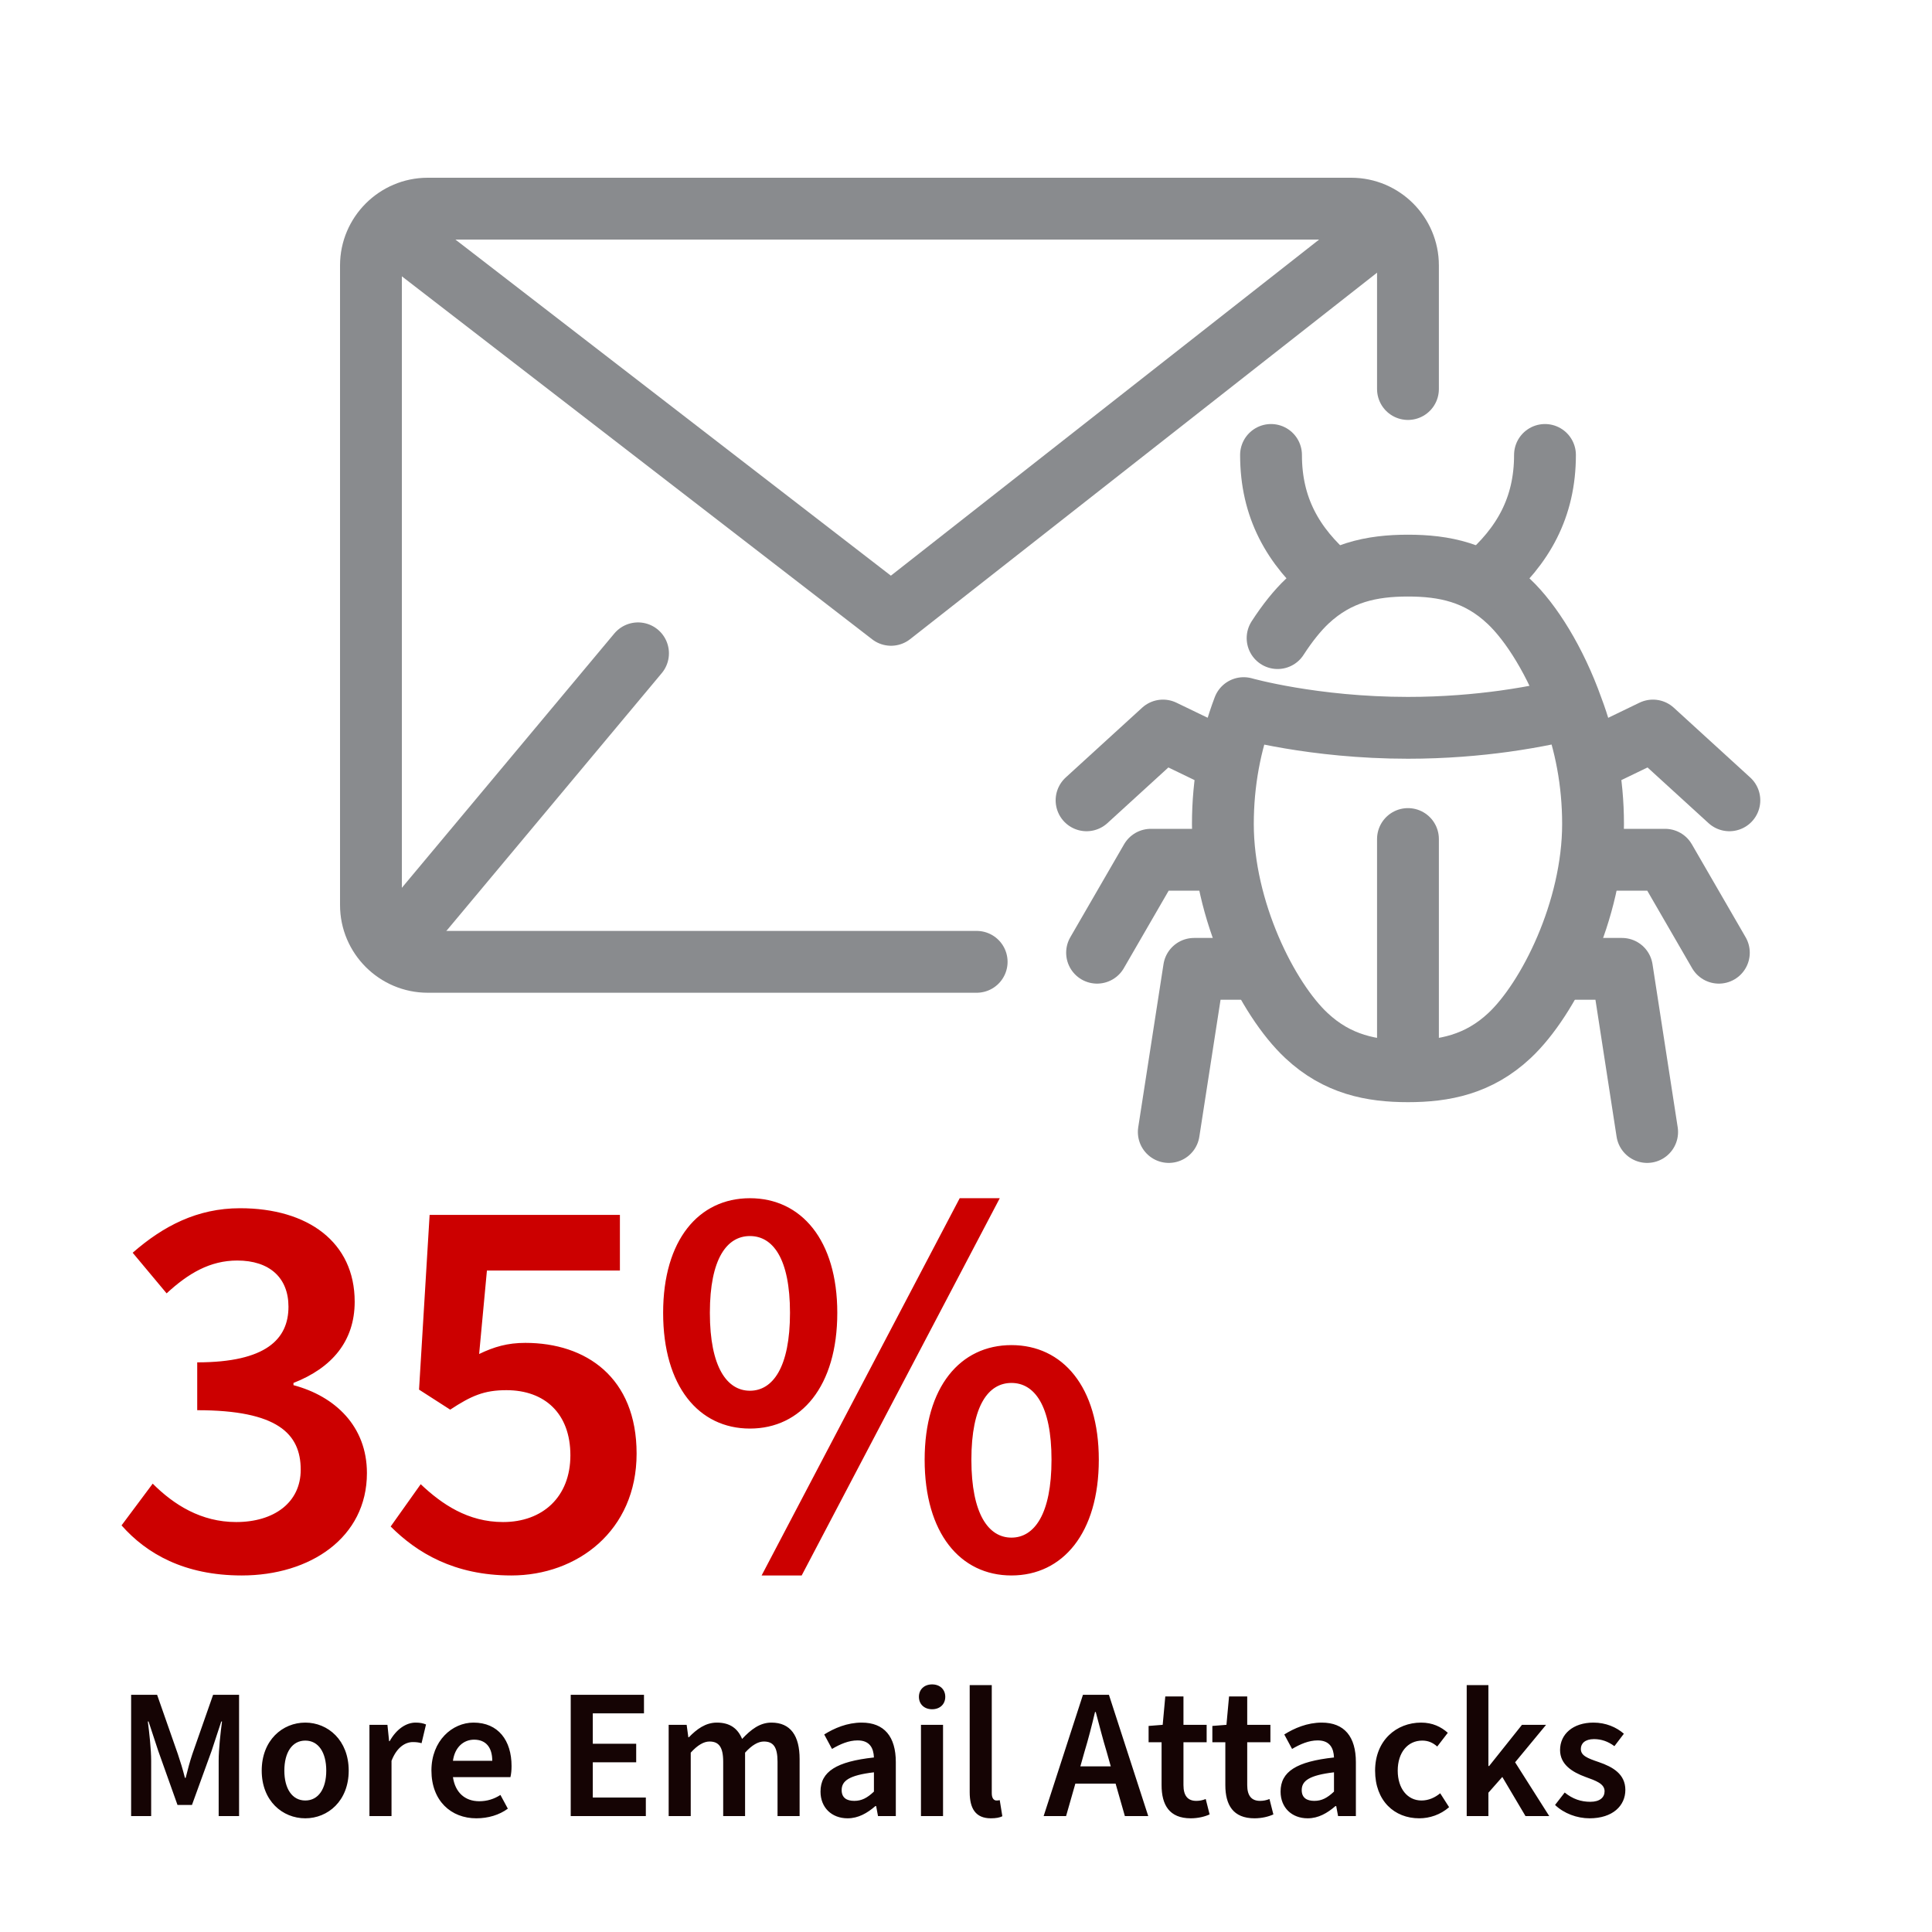 <svg width="250" height="250" viewBox="0 0 250 250" fill="none" xmlns="http://www.w3.org/2000/svg">
<path d="M16.968 235V219.304H20.328L23.016 226.984C23.352 227.992 23.64 228.904 23.928 230.056H24.024C24.312 228.904 24.552 227.992 24.888 226.984L27.576 219.304H30.936V235H28.296V227.848C28.296 226.36 28.536 224.2 28.728 222.76H28.632L27.384 226.552L24.84 233.56H22.968L20.472 226.552L19.224 222.76H19.128C19.32 224.2 19.56 226.36 19.56 227.848V235H16.968ZM39.506 235.288C36.554 235.288 33.866 233.032 33.866 229.12C33.866 225.184 36.554 222.904 39.506 222.904C42.434 222.904 45.122 225.184 45.122 229.12C45.122 233.032 42.434 235.288 39.506 235.288ZM39.506 232.984C41.21 232.984 42.218 231.448 42.218 229.12C42.218 226.768 41.21 225.232 39.506 225.232C37.802 225.232 36.794 226.768 36.794 229.12C36.794 231.448 37.802 232.984 39.506 232.984ZM47.806 235V223.192H50.134L50.35 225.304H50.422C51.286 223.768 52.534 222.904 53.782 222.904C54.382 222.904 54.766 223 55.126 223.144L54.55 225.568C54.19 225.472 53.902 225.424 53.422 225.424C52.486 225.424 51.358 226.048 50.662 227.848V235H47.806ZM61.635 235.288C58.371 235.288 55.827 233.032 55.827 229.096C55.827 225.256 58.515 222.904 61.275 222.904C64.467 222.904 66.195 225.208 66.195 228.52C66.195 229.096 66.147 229.528 66.051 229.96H58.611C58.899 231.928 60.147 233.08 62.019 233.08C63.027 233.08 63.939 232.792 64.755 232.264L65.715 234.04C64.611 234.856 63.171 235.288 61.635 235.288ZM58.611 227.848H63.699C63.699 226.12 62.883 225.112 61.347 225.112C60.003 225.112 58.851 226.072 58.611 227.848ZM73.851 235V219.304H83.331V221.704H76.707V225.64H82.323V228.04H76.707V232.6H83.571V235H73.851ZM86.525 235V223.192H88.853L89.069 224.8H89.141C90.149 223.768 91.277 222.904 92.765 222.904C94.493 222.904 95.477 223.696 96.029 225.016C97.157 223.816 98.309 222.904 99.821 222.904C102.317 222.904 103.469 224.632 103.469 227.608V235H100.613V227.968C100.613 226.048 100.061 225.352 98.837 225.352C98.117 225.352 97.301 225.808 96.413 226.792V235H93.581V227.968C93.581 226.048 93.005 225.352 91.805 225.352C91.085 225.352 90.269 225.808 89.381 226.792V235H86.525ZM109.678 235.288C107.614 235.288 106.174 233.896 106.174 231.832C106.174 229.24 108.238 227.944 113.086 227.416C113.038 226.216 112.558 225.208 110.974 225.208C109.822 225.208 108.718 225.688 107.662 226.312L106.654 224.44C107.95 223.624 109.63 222.904 111.502 222.904C114.43 222.904 115.918 224.728 115.918 228.016V235H113.614L113.374 233.704H113.278C112.222 234.616 111.07 235.288 109.678 235.288ZM110.542 233.032C111.502 233.032 112.222 232.648 113.086 231.832V229.336C109.87 229.72 108.91 230.44 108.91 231.64C108.91 232.648 109.582 233.032 110.542 233.032ZM119.173 235V223.192H122.029V235H119.173ZM120.613 221.176C119.605 221.176 118.909 220.528 118.909 219.568C118.909 218.608 119.605 217.96 120.613 217.96C121.621 217.96 122.317 218.608 122.317 219.568C122.317 220.528 121.621 221.176 120.613 221.176ZM128.214 235.288C126.222 235.288 125.478 233.992 125.478 231.904V218.056H128.334V232.048C128.334 232.744 128.646 232.984 128.934 232.984C129.078 232.984 129.174 232.984 129.366 232.936L129.702 235.024C129.366 235.192 128.886 235.288 128.214 235.288ZM140.326 226.696L139.798 228.568H143.734L143.206 226.696C142.702 225.04 142.246 223.24 141.79 221.536H141.694C141.286 223.264 140.83 225.04 140.326 226.696ZM135.046 235L140.134 219.304H143.494L148.582 235H145.558L144.358 230.8H139.15L137.95 235H135.046ZM154.076 235.288C151.316 235.288 150.308 233.56 150.308 230.992V225.448H148.628V223.336L150.452 223.192L150.788 219.52H153.14V223.192H156.14V225.448H153.14V230.992C153.14 232.36 153.692 233.032 154.796 233.032C155.204 233.032 155.612 232.96 156.02 232.792L156.524 234.784C155.9 235.072 155.036 235.288 154.076 235.288ZM162.326 235.288C159.566 235.288 158.558 233.56 158.558 230.992V225.448H156.878V223.336L158.702 223.192L159.038 219.52H161.39V223.192H164.39V225.448H161.39V230.992C161.39 232.36 161.942 233.032 163.046 233.032C163.454 233.032 163.862 232.96 164.27 232.792L164.774 234.784C164.15 235.072 163.286 235.288 162.326 235.288ZM169.21 235.288C167.146 235.288 165.706 233.896 165.706 231.832C165.706 229.24 167.77 227.944 172.618 227.416C172.57 226.216 172.09 225.208 170.506 225.208C169.354 225.208 168.25 225.688 167.194 226.312L166.186 224.44C167.482 223.624 169.162 222.904 171.034 222.904C173.962 222.904 175.45 224.728 175.45 228.016V235H173.146L172.906 233.704H172.81C171.754 234.616 170.602 235.288 169.21 235.288ZM170.074 233.032C171.034 233.032 171.754 232.648 172.618 231.832V229.336C169.402 229.72 168.442 230.44 168.442 231.64C168.442 232.648 169.114 233.032 170.074 233.032ZM183.649 235.288C180.433 235.288 177.937 233.032 177.937 229.12C177.937 225.184 180.721 222.904 183.889 222.904C185.377 222.904 186.481 223.456 187.345 224.224L185.977 226C185.377 225.472 184.777 225.232 184.033 225.232C182.161 225.232 180.865 226.768 180.865 229.12C180.865 231.448 182.137 232.984 183.937 232.984C184.873 232.984 185.689 232.6 186.361 232.048L187.513 233.848C186.385 234.832 184.993 235.288 183.649 235.288ZM189.791 235V218.056H192.599V228.52H192.695L196.943 223.192H200.062L196.055 228.04L200.471 235H197.399L194.398 229.936L192.599 231.976V235H189.791ZM205.688 235.288C204.056 235.288 202.376 234.664 201.224 233.56L202.472 231.952C203.504 232.792 204.584 233.152 205.784 233.152C207.032 233.152 207.632 232.576 207.632 231.784C207.632 230.8 206.48 230.416 205.16 229.936C203.456 229.312 201.872 228.328 201.872 226.456C201.872 224.392 203.552 222.904 206.192 222.904C207.8 222.904 209.168 223.504 210.128 224.344L208.904 225.952C208.064 225.328 207.2 225.04 206.264 225.04C205.088 225.04 204.56 225.616 204.56 226.312C204.56 227.176 205.4 227.512 206.888 228.016C208.712 228.64 210.32 229.576 210.32 231.616C210.32 233.656 208.688 235.288 205.688 235.288Z" fill="#150404"/>
<path d="M31.28 203.864C23.864 203.864 18.968 201.056 15.728 197.384L19.76 191.984C22.496 194.72 26.024 196.952 30.56 196.952C35.456 196.952 38.912 194.432 38.912 190.184C38.912 185.504 35.888 182.48 25.52 182.48V176.288C34.448 176.288 37.328 173.264 37.328 169.088C37.328 165.344 34.88 163.112 30.704 163.112C27.176 163.112 24.368 164.768 21.56 167.36L17.168 162.104C21.128 158.648 25.52 156.344 31.064 156.344C39.848 156.344 45.896 160.736 45.896 168.44C45.896 173.552 42.944 177.008 37.976 178.952V179.24C43.376 180.68 47.48 184.568 47.48 190.616C47.48 198.968 40.136 203.864 31.28 203.864ZM66.176 203.864C58.76 203.864 53.936 200.912 50.552 197.528L54.44 192.056C57.176 194.648 60.56 196.952 65.096 196.952C70.208 196.952 73.808 193.712 73.808 188.312C73.808 182.912 70.496 179.888 65.528 179.888C62.648 179.888 60.992 180.608 58.256 182.408L54.224 179.816L55.592 157.208H80.216V164.408H63.008L62 175.208C63.944 174.272 65.672 173.768 67.976 173.768C75.824 173.768 82.376 178.232 82.376 188.096C82.376 198.104 74.672 203.864 66.176 203.864ZM97.041 184.856C90.417 184.856 85.809 179.384 85.809 169.88C85.809 160.448 90.417 155.048 97.041 155.048C103.665 155.048 108.345 160.448 108.345 169.88C108.345 179.384 103.665 184.856 97.041 184.856ZM97.041 179.96C99.993 179.96 102.225 176.936 102.225 169.88C102.225 162.824 99.993 159.944 97.041 159.944C94.089 159.944 91.857 162.824 91.857 169.88C91.857 176.936 94.089 179.96 97.041 179.96ZM98.553 203.864L124.185 155.048H129.369L103.737 203.864H98.553ZM130.881 203.864C124.257 203.864 119.649 198.392 119.649 188.888C119.649 179.456 124.257 174.056 130.881 174.056C137.505 174.056 142.185 179.456 142.185 188.888C142.185 198.392 137.505 203.864 130.881 203.864ZM130.881 198.968C133.833 198.968 136.065 195.944 136.065 188.888C136.065 181.832 133.833 178.952 130.881 178.952C127.929 178.952 125.697 181.832 125.697 188.888C125.697 195.944 127.929 198.968 130.881 198.968Z" fill="#CC0000"/>
<g clip-path="url(#clip0_182_1006)">
<path d="M126.38 124.46H55.34C51.31 124.46 48 121.16 48 117.12V34.34C48 30.3 51.31 27 55.34 27H174.85C178.89 27 182.19 30.3 182.19 34.34V50.34" stroke="#898B8E" stroke-width="8" stroke-linecap="round" stroke-linejoin="round"/>
<path d="M82.56 84.54L52.25 120.82" stroke="#898B8E" stroke-width="8" stroke-linecap="round" stroke-linejoin="round"/>
<path d="M50.61 29.63L115.3 79.56L179.44 29.22" stroke="#898B8E" stroke-width="8" stroke-linecap="round" stroke-linejoin="round"/>
<path d="M203.02 91.73C201.95 92.01 198.94 92.73 194.62 93.33C191.19 93.8 186.94 94.18 182.19 94.18C169.9 94.18 160.93 91.63 160.93 91.63C159.22 96.13 158.24 101.22 158.24 106.63C158.24 117.8 164.03 129.31 169.05 134C173.05 137.75 177.48 138.62 182.19 138.62C186.89 138.62 191.33 137.75 195.33 134C200.35 129.3 206.14 117.79 206.14 106.62C206.14 101.2 205.15 96.12 203.44 91.62C201.31 85.64 198.15 80.55 195.23 77.81C191.26 74.06 186.86 73.19 182.19 73.19C177.53 73.19 173.13 74.06 169.15 77.8C167.89 78.99 166.58 80.62 165.32 82.57" stroke="#898B8E" stroke-width="8" stroke-linecap="round" stroke-linejoin="round"/>
<path d="M164.47 58.87C164.47 65.65 167.27 70.66 172.28 74.95" stroke="#898B8E" stroke-width="8" stroke-linecap="round" stroke-linejoin="round"/>
<path d="M199.92 58.87C199.92 65.65 197.11 70.66 192.11 74.95" stroke="#898B8E" stroke-width="8" stroke-linecap="round" stroke-linejoin="round"/>
<path d="M182.19 108.57V137.85" stroke="#898B8E" stroke-width="8" stroke-linecap="round" stroke-linejoin="round"/>
<path d="M158.32 98.31L150.49 94.53L140.6 103.56" stroke="#898B8E" stroke-width="8" stroke-linecap="round" stroke-linejoin="round"/>
<path d="M206.06 98.31L213.89 94.53L223.78 103.56" stroke="#898B8E" stroke-width="8" stroke-linecap="round" stroke-linejoin="round"/>
<path d="M158.18 111.25H148.92L141.96 123.28" stroke="#898B8E" stroke-width="8" stroke-linecap="round" stroke-linejoin="round"/>
<path d="M206.2 111.25H215.46L222.42 123.28" stroke="#898B8E" stroke-width="8" stroke-linecap="round" stroke-linejoin="round"/>
<path d="M162.35 125.37H154.51L151.24 146.48" stroke="#898B8E" stroke-width="8" stroke-linecap="round" stroke-linejoin="round"/>
<path d="M202.03 125.37H209.88L213.14 146.48" stroke="#898B8E" stroke-width="8" stroke-linecap="round" stroke-linejoin="round"/>
</g>
<defs>
<clipPath id="clip0_182_1006">
<rect width="183.78" height="127.48" fill="white" transform="translate(44 23)"/>
</clipPath>
</defs>
</svg>
